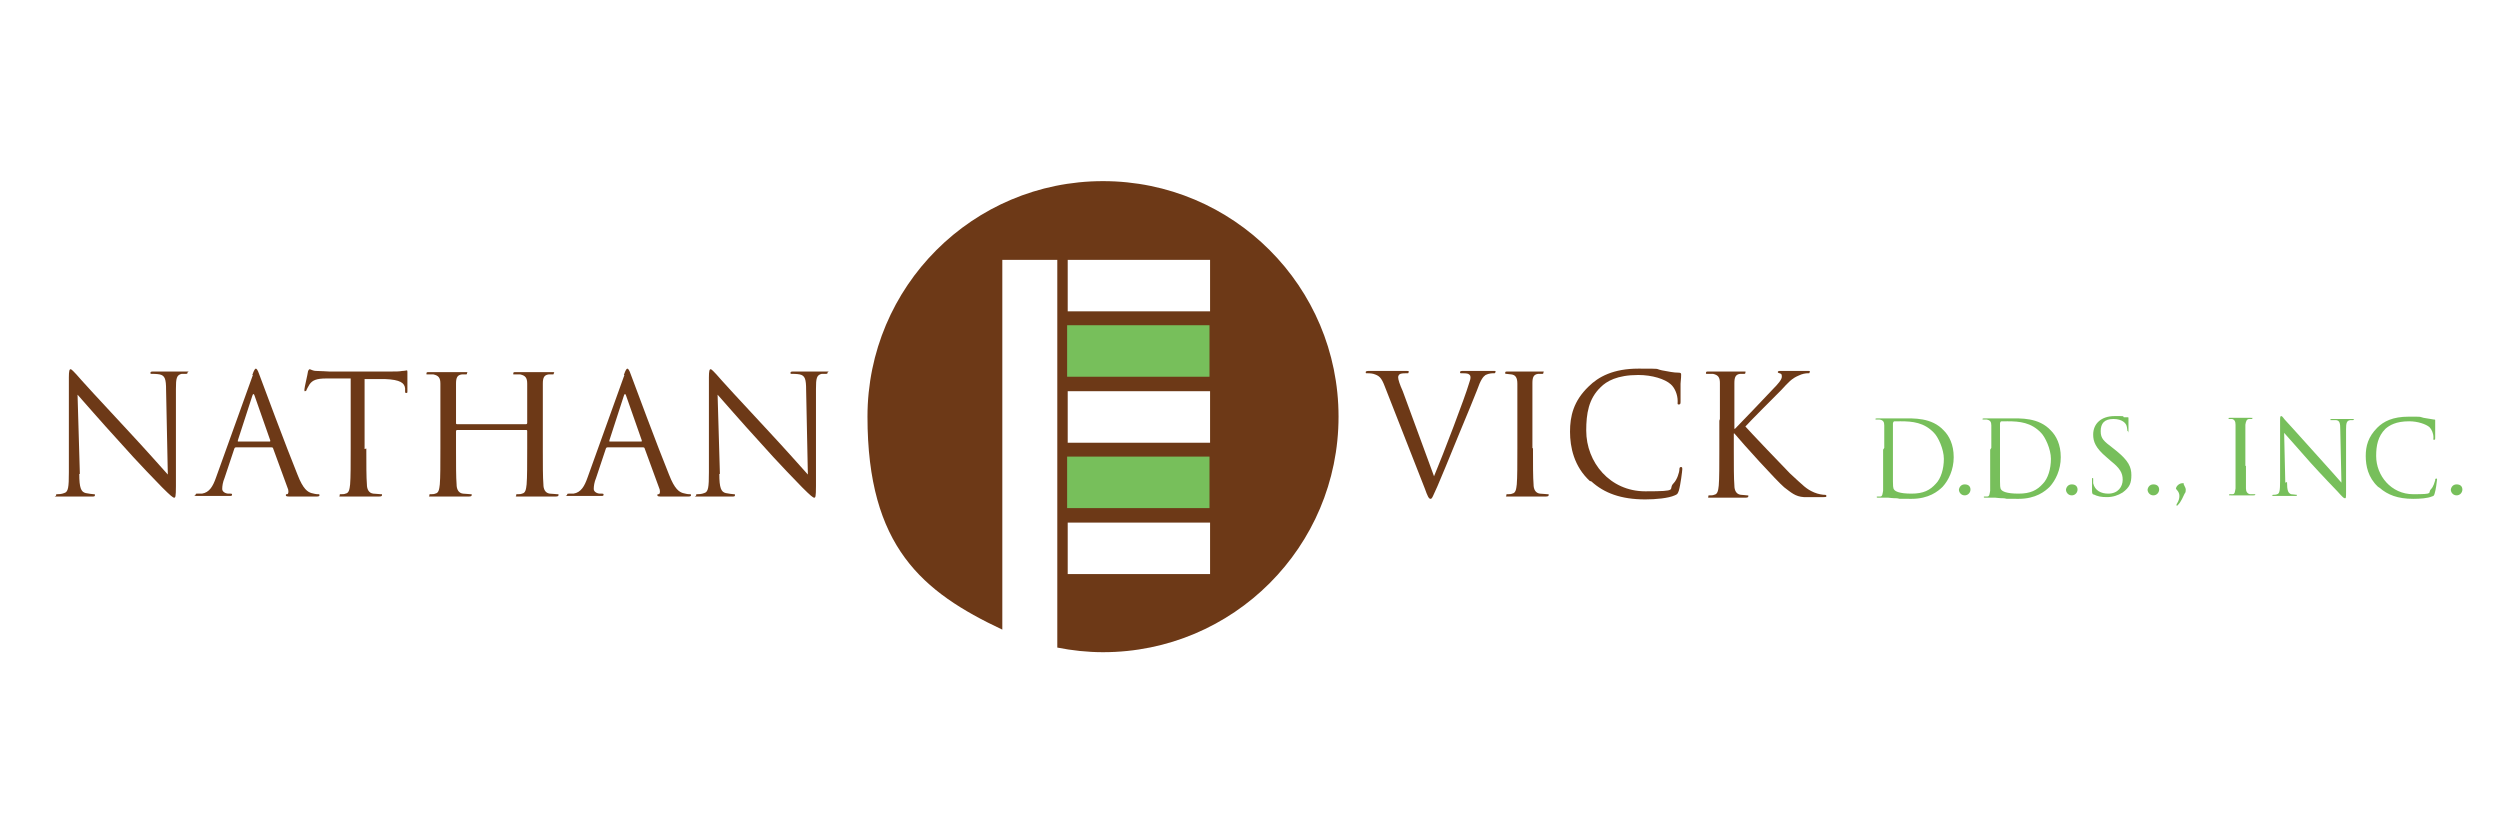 <?xml version="1.0" encoding="UTF-8"?>
<svg id="Layer_1" xmlns="http://www.w3.org/2000/svg" version="1.1" viewBox="0 0 432 144">
  <!-- Generator: Adobe Illustrator 30.0.0, SVG Export Plug-In . SVG Version: 2.1.1 Build 123)  -->
  <defs>
    <style>
      .st0 {
        fill: #77bf5b;
      }

      .st1 {
        fill: #6d3917;
      }
    </style>
  </defs>
  <path class="st1" d="M190.6,31.3c-22.5,0-40.7,18.2-40.7,40.7s9.5,30.3,23.3,36.8v-63.9h9.5v67c2.5.5,5.2.8,7.9.8,22.5,0,40.7-18.2,40.7-40.7s-18.2-40.7-40.7-40.7ZM209.1,99.2h-24.6v-8.9h24.6v8.9ZM209.1,76.5h-24.6v-8.9h24.6v8.9ZM209.1,53.8h-24.6v-8.9h24.6v8.9Z"/>
  <g>
    <path class="st1" d="M13.7,81.9c0,2.4.3,3.1,1.1,3.3.5.1,1.2.2,1.4.2s.2,0,.2.2c0,.2-.2.2-.5.2-1.6,0-2.7,0-3,0s-1.4,0-2.7,0-.5,0-.5-.2,0-.2.2-.2c.2,0,.7,0,1.2-.2.7-.2.8-1,.8-3.6v-16.4c0-1.1.1-1.4.3-1.4s.7.6,1,.9c.4.5,4.6,5.1,9,9.8,2.8,3,5.9,6.5,6.8,7.5l-.3-14.6c0-1.9-.2-2.5-1.1-2.7-.5-.1-1.2-.1-1.4-.1s-.2,0-.2-.2c0-.2.2-.2.6-.2,1.3,0,2.6,0,2.9,0s1.2,0,2.4,0,.5,0,.5.2-.1.2-.3.2-.3,0-.7,0c-.9.2-1,.8-1,2.6v16.8c0,1.9-.1,2-.3,2s-.6-.3-2.1-1.8c-.3-.3-4.4-4.5-7.3-7.8-3.3-3.6-6.4-7.2-7.3-8.2l.4,13.7Z"/>
    <path class="st1" d="M43.6,64.8c.3-.9.5-1.1.6-1.1s.3.1.6,1c.4,1.1,4.8,12.9,6.6,17.3,1,2.6,1.8,3,2.4,3.2.4.1.8.2,1.1.2s.3,0,.3.2-.3.2-.6.2-2.5,0-4.4,0c-.5,0-.8,0-.8-.2s0-.2.2-.2c.2,0,.3-.3.2-.8l-2.6-7.1c0-.1-.1-.2-.3-.2h-6.1c-.1,0-.2,0-.3.2l-1.7,5.1c-.3.7-.4,1.4-.4,1.9s.6.8,1.1.8h.3c.2,0,.3,0,.3.2,0,.2-.2.2-.4.2-.7,0-1.9,0-2.2,0s-1.9,0-3.2,0-.5,0-.5-.2.1-.2.3-.2.6,0,.8,0c1.3-.2,1.9-1.3,2.4-2.7l6.4-17.8ZM46.6,76.3c.1,0,.1,0,.1-.2l-2.7-7.7c-.1-.4-.3-.4-.4,0l-2.5,7.7c0,.1,0,.2,0,.2h5.4Z"/>
    <path class="st1" d="M63.3,77.5c0,2.8,0,5,.1,6.2,0,.8.3,1.5,1.1,1.6.4,0,1,.1,1.3.1s.2,0,.2.2c0,.1-.1.2-.5.2-1.5,0-3.3,0-3.5,0s-1.9,0-2.8,0-.5,0-.5-.2,0-.2.2-.2c.3,0,.6,0,.8-.1.6-.1.7-.7.8-1.6.1-1.2.1-3.5.1-6.2v-12.1h-4.2c-1.7,0-2.4.3-2.9,1-.3.5-.4.7-.5.9,0,.2-.2.3-.3.3s-.1,0-.1-.3c0-.3.6-2.8.6-3,0-.2.2-.5.3-.5.2,0,.5.3,1.2.3.8,0,1.9.1,2.2.1h10.6c.9,0,1.5,0,2-.1.4,0,.7-.1.8-.1s.1.2.1.3c0,.9,0,2.8,0,3.2s0,.4-.2.4-.2,0-.2-.5v-.3c-.1-.9-.8-1.5-3.5-1.6h-3.5c0,0,0,12.1,0,12.1Z"/>
    <path class="st1" d="M93.8,77.5c0,2.8,0,5,.1,6.2,0,.8.3,1.5,1.1,1.6.4,0,1,.1,1.3.1s.2,0,.2.2c0,.1-.1.2-.5.2-1.5,0-3.3,0-3.5,0s-1.9,0-2.8,0-.5,0-.5-.2,0-.2.2-.2c.3,0,.6,0,.8-.1.6-.1.7-.7.8-1.6.1-1.2.1-3.5.1-6.2v-3c0-.1,0-.2-.2-.2h-11.9c0,0-.2,0-.2.2v3c0,2.8,0,5,.1,6.2,0,.8.3,1.5,1.1,1.6.4,0,1,.1,1.3.1s.2,0,.2.2c0,.1-.1.2-.5.2-1.5,0-3.3,0-3.5,0s-1.9,0-2.8,0-.5,0-.5-.2,0-.2.2-.2c.3,0,.6,0,.8-.1.6-.1.7-.7.8-1.6.1-1.2.1-3.5.1-6.2v-5c0-4.5,0-5.3,0-6.2,0-1-.3-1.4-1.2-1.6-.2,0-.7,0-1,0s-.2,0-.2-.2c0-.2.1-.2.5-.2,1.3,0,3,0,3.2,0s1.9,0,2.8,0,.5,0,.5.2-.1.2-.2.2c-.2,0-.4,0-.7,0-.8.1-1,.6-1,1.6,0,.9,0,1.7,0,6.2v.6c0,.1,0,.2.2.2h11.9c0,0,.2,0,.2-.2v-.6c0-4.5,0-5.3,0-6.2,0-1-.3-1.4-1.2-1.6-.2,0-.7,0-1,0s-.2,0-.2-.2c0-.2.1-.2.5-.2,1.3,0,3,0,3.2,0s1.9,0,2.8,0,.5,0,.5.2-.1.2-.2.2c-.2,0-.4,0-.7,0-.8.1-1,.6-1,1.6,0,.9,0,1.7,0,6.2v5Z"/>
    <path class="st1" d="M107.8,64.8c.3-.9.5-1.1.6-1.1s.3.1.6,1c.4,1.1,4.8,12.9,6.6,17.3,1,2.6,1.8,3,2.4,3.2.4.1.8.2,1.1.2s.3,0,.3.2-.3.2-.6.2-2.5,0-4.4,0c-.5,0-.8,0-.8-.2s0-.2.2-.2c.2,0,.3-.3.2-.8l-2.6-7.1c0-.1-.1-.2-.3-.2h-6.1c-.1,0-.2,0-.3.2l-1.7,5.1c-.3.7-.4,1.4-.4,1.9s.6.8,1.1.8h.3c.2,0,.3,0,.3.2,0,.2-.2.2-.4.2-.7,0-1.9,0-2.2,0s-1.9,0-3.2,0-.5,0-.5-.2.1-.2.3-.2.6,0,.8,0c1.3-.2,1.9-1.3,2.4-2.7l6.4-17.8ZM110.8,76.3c.1,0,.1,0,.1-.2l-2.7-7.7c-.1-.4-.3-.4-.4,0l-2.5,7.7c0,.1,0,.2,0,.2h5.4Z"/>
    <path class="st1" d="M124.3,81.9c0,2.4.3,3.1,1.1,3.3.5.1,1.2.2,1.4.2s.2,0,.2.2c0,.2-.2.2-.5.2-1.6,0-2.7,0-3,0s-1.4,0-2.7,0-.5,0-.5-.2,0-.2.2-.2c.2,0,.7,0,1.2-.2.7-.2.8-1,.8-3.6v-16.4c0-1.1.1-1.4.3-1.4s.7.6,1,.9c.4.5,4.6,5.1,9,9.8,2.8,3,5.9,6.5,6.8,7.5l-.3-14.6c0-1.9-.2-2.5-1.1-2.7-.5-.1-1.2-.1-1.4-.1s-.2,0-.2-.2c0-.2.2-.2.6-.2,1.3,0,2.6,0,2.9,0s1.2,0,2.4,0,.5,0,.5.2-.1.2-.3.2-.3,0-.7,0c-.9.2-1,.8-1,2.6v16.8c0,1.9-.1,2-.3,2s-.6-.3-2.1-1.8c-.3-.3-4.4-4.5-7.3-7.8-3.3-3.6-6.4-7.2-7.3-8.2l.4,13.7Z"/>
    <path class="st1" d="M247.8,82.3c1.6-3.8,5.4-13.8,6-15.9.1-.4.3-.8.3-1.1s0-.5-.4-.7c-.3-.1-.8-.1-1.1-.1s-.3,0-.3-.2.2-.2.6-.2c1.1,0,2.4,0,2.8,0s1.4,0,2.2,0,.5,0,.5.2-.1.2-.3.2-.8,0-1.4.3c-.4.3-.8.7-1.5,2.7-.3.8-1.7,4.2-3.2,7.8-1.7,4.2-3,7.3-3.6,8.7-.8,1.7-.9,2.2-1.2,2.2s-.5-.4-1-1.8l-6.9-17.6c-.6-1.6-1-1.9-2-2.2-.4-.1-.9-.1-1.1-.1s-.2,0-.2-.2c0-.2.3-.2.7-.2,1.4,0,3,0,3.3,0s1.5,0,2.6,0,.8,0,.8.2,0,.2-.3.2c-.3,0-.8,0-1.1.1-.3.1-.4.4-.4.6,0,.4.3,1.3.8,2.4l5.4,14.7Z"/>
    <path class="st1" d="M264.9,77.5c0,2.8,0,5,.1,6.2,0,.8.3,1.5,1.1,1.6.4,0,1,.1,1.3.1s.2,0,.2.2c0,.1-.1.2-.5.2-1.5,0-3.3,0-3.5,0s-1.9,0-2.8,0-.5,0-.5-.2,0-.2.2-.2c.3,0,.6,0,.8-.1.6-.1.7-.7.8-1.6.1-1.2.1-3.5.1-6.2v-5c0-4.5,0-5.3,0-6.2,0-1-.3-1.5-1-1.6-.3,0-.7-.1-.9-.1s-.2,0-.2-.2c0-.2.1-.2.5-.2.9,0,2.7,0,2.8,0s1.9,0,2.8,0,.5,0,.5.2-.1.2-.2.2c-.2,0-.4,0-.7,0-.8.1-1,.6-1,1.6,0,.9,0,1.7,0,6.2v5Z"/>
    <path class="st1" d="M274.7,83.1c-2.7-2.5-3.4-5.8-3.4-8.5s.6-5.3,3.2-7.8c1.7-1.7,4.3-3.1,8.6-3.1s2.7,0,4.1.3c1.1.2,2,.4,2.9.4.3,0,.4.1.4.3s0,.6-.1,1.6c0,.9,0,2.5,0,3,0,.4,0,.6-.3.6s-.2-.2-.2-.6c0-1.1-.5-2.3-1.2-2.9-1-.9-3.2-1.6-5.6-1.6-3.7,0-5.5,1.1-6.5,2.1-2.1,2-2.5,4.6-2.5,7.5,0,5.5,4.1,10.5,10.2,10.5s3.8-.3,4.9-1.4c.6-.6,1-1.9,1-2.4,0-.3.1-.4.3-.4s.2.2.2.4-.3,2.7-.6,3.7c-.2.5-.2.6-.7.8-1.1.5-3.3.7-5.1.7-4.2,0-7.1-1.1-9.3-3.1Z"/>
    <path class="st1" d="M297.2,72.4c0-4.5,0-5.3,0-6.2,0-1-.3-1.4-1.2-1.6-.2,0-.7,0-1,0s-.2,0-.2-.2c0-.2.1-.2.5-.2,1.3,0,2.9,0,3.1,0,.3,0,1.9,0,2.7,0s.5,0,.5.2-.1.2-.2.2c-.2,0-.4,0-.7,0-.8.1-1,.6-1,1.6,0,.9,0,1.7,0,6.2v1.7h.1c.5-.5,5.6-5.8,6.6-6.9.8-.8,1.5-1.6,1.5-2.1s-.1-.5-.4-.6c-.1,0-.3-.1-.3-.2s.1-.2.3-.2c.6,0,1.4,0,2.1,0s2,0,2.7,0,.4,0,.4.2,0,.2-.3.2c-.4,0-1,.1-1.6.4-1.2.5-1.8,1.2-3,2.5-.7.7-5.6,5.6-6.2,6.3.7.8,6.6,7,7.7,8.1,2.4,2.2,2.8,2.7,4.2,3.3.7.3,1.5.4,1.7.4s.4,0,.4.2-.1.2-.6.2h-1.4c-.8,0-1.3,0-1.9,0-1.5-.1-2.2-.8-3.4-1.7-1.3-1.1-7.2-7.6-8.6-9.3h-.1v2.8c0,2.8,0,5,.1,6.2,0,.8.3,1.5,1.1,1.6.4,0,.8.1,1.1.1s.2,0,.2.2c0,.1-.1.2-.5.2-1.4,0-3,0-3.2,0s-1.9,0-2.7,0-.5,0-.5-.2,0-.2.2-.2c.3,0,.6,0,.8-.1.6-.1.7-.7.8-1.6.1-1.2.1-3.5.1-6.2v-5Z"/>
    <path class="st0" d="M325.6,77.4c0-2.8,0-3.3,0-3.9,0-.6-.2-.9-.8-1-.1,0-.4,0-.6,0s-.1,0-.1-.1c0-.1,0-.1.3-.1.8,0,1.9,0,2,0,.2,0,1.3,0,2.4,0,1.8,0,5-.2,7.1,2.1.9.9,1.7,2.4,1.7,4.6s-.9,4-1.9,5.1c-.8.8-2.4,2.1-5.4,2.1s-1.7,0-2.5-.1c-.8,0-1.4-.1-1.5-.1s-.3,0-.7,0c-.4,0-.8,0-1,0s-.3,0-.3-.1,0-.1.1-.1c.2,0,.4,0,.5,0,.4,0,.4-.5.5-1,0-.8,0-2.2,0-3.9v-3.2ZM327.1,79.3c0,1.9,0,3.6,0,3.9,0,.5,0,1.2.2,1.4.2.3.9.7,3,.7s3.2-.6,4.2-1.7c.9-.9,1.4-2.6,1.4-4.3s-1-3.8-1.7-4.5c-1.7-1.8-3.7-2-5.8-2s-1,0-1.1.1c-.2,0-.2.2-.2.4,0,.6,0,2.4,0,3.8v2.2Z"/>
    <path class="st0" d="M338.5,84.7c0-.4.3-1,1-1s1,.4,1,.9-.4,1-1,1-1-.5-1-1Z"/>
    <path class="st0" d="M344.1,77.4c0-2.8,0-3.3,0-3.9,0-.6-.2-.9-.8-1-.1,0-.4,0-.6,0s-.1,0-.1-.1c0-.1,0-.1.3-.1.8,0,1.9,0,2,0,.2,0,1.3,0,2.4,0,1.8,0,5-.2,7.1,2.1.9.9,1.7,2.4,1.7,4.6s-.9,4-1.9,5.1c-.8.8-2.4,2.1-5.4,2.1s-1.7,0-2.5-.1c-.8,0-1.4-.1-1.5-.1s-.3,0-.7,0c-.4,0-.8,0-1,0s-.3,0-.3-.1,0-.1.1-.1c.2,0,.4,0,.5,0,.4,0,.4-.5.5-1,0-.8,0-2.2,0-3.9v-3.2ZM345.6,79.3c0,1.9,0,3.6,0,3.9,0,.5,0,1.2.2,1.4.2.3.9.7,3,.7s3.2-.6,4.2-1.7c.9-.9,1.4-2.6,1.4-4.3s-1-3.8-1.7-4.5c-1.7-1.8-3.7-2-5.8-2s-1,0-1.1.1c-.2,0-.2.2-.2.4,0,.6,0,2.4,0,3.8v2.2Z"/>
    <path class="st0" d="M357,84.7c0-.4.3-1,1-1s1,.4,1,.9-.4,1-1,1-1-.5-1-1Z"/>
    <path class="st0" d="M361.8,85.5c-.2-.1-.3-.2-.3-.7,0-.9,0-1.6,0-1.9,0-.2,0-.3.1-.3s.1,0,.1.2,0,.4,0,.7c.3,1.3,1.4,1.8,2.6,1.8,1.7,0,2.5-1.2,2.5-2.4s-.5-2-2-3.2l-.8-.7c-1.9-1.6-2.3-2.7-2.3-3.9,0-1.9,1.4-3.2,3.7-3.2s1.2,0,1.6.2c.3,0,.5,0,.6,0s.2,0,.2.1,0,.7,0,1.9,0,.4-.1.4-.1,0-.1-.2c0-.2-.1-.7-.2-.9-.1-.2-.6-1-2.2-1s-2.2.8-2.2,2.1.5,1.7,2.2,3l.5.4c2.1,1.7,2.6,2.8,2.6,4.2s-.3,2.1-1.5,3c-.8.5-1.7.8-2.7.8s-1.6-.1-2.4-.5Z"/>
    <path class="st0" d="M371.1,84.7c0-.4.3-1,1-1s1,.4,1,.9-.4,1-1,1-1-.5-1-1Z"/>
    <path class="st0" d="M376,84.5c0-.5.6-1,1.1-1s.1,0,.3.3c.2.4.3.6.3.8s0,.5-.2.7c-.2.4-.6,1.4-1.1,1.9,0,0-.2.2-.2.2s-.1,0-.1-.1,0-.2.1-.3c.3-.5.4-.9.4-1.3,0-.8-.6-1.1-.6-1.3Z"/>
    <path class="st0" d="M388.1,80.5c0,1.7,0,3.2,0,3.9,0,.5.2.9.7,1,.2,0,.6,0,.8,0s.1,0,.1.1c0,0,0,.1-.3.1-1,0-2.1,0-2.2,0s-1.2,0-1.7,0-.3,0-.3-.1,0-.1.1-.1c.2,0,.4,0,.5,0,.4,0,.4-.5.5-1,0-.8,0-2.2,0-3.9v-3.2c0-2.8,0-3.3,0-3.9,0-.6-.2-.9-.6-1-.2,0-.4,0-.5,0s-.1,0-.1-.1c0-.1,0-.1.3-.1.6,0,1.7,0,1.8,0s1.2,0,1.7,0,.3,0,.3.1,0,.1-.1.1c-.1,0-.2,0-.4,0-.5,0-.6.4-.7,1,0,.6,0,1.1,0,3.9v3.2Z"/>
    <path class="st0" d="M395.2,83.3c0,1.5.2,1.9.7,2.1.3,0,.7.1.9.1s.1,0,.1.1c0,.1-.1.1-.3.1-1,0-1.7,0-1.9,0s-.9,0-1.7,0-.3,0-.3-.1,0-.1.1-.1c.1,0,.5,0,.7-.1.4-.1.5-.6.5-2.3v-10.3c0-.7,0-.9.2-.9s.4.4.6.6c.3.3,2.9,3.2,5.6,6.2,1.7,1.9,3.7,4.1,4.2,4.7l-.2-9.1c0-1.2-.1-1.6-.7-1.7-.3,0-.7,0-.9,0s-.1,0-.1-.1c0-.1.1-.1.4-.1.8,0,1.6,0,1.8,0s.8,0,1.5,0,.3,0,.3.1,0,.1-.2.1-.2,0-.4,0c-.6.1-.7.5-.7,1.6v10.6c0,1.2,0,1.3-.2,1.3s-.4-.2-1.3-1.2c-.2-.2-2.7-2.8-4.6-4.9-2-2.3-4-4.5-4.6-5.2l.2,8.6Z"/>
    <path class="st0" d="M410.9,84.1c-1.7-1.6-2.1-3.6-2.1-5.3s.4-3.3,2-4.9c1.1-1.1,2.7-1.9,5.4-1.9s1.7,0,2.6.2c.7.1,1.2.2,1.8.3.2,0,.2,0,.2.2s0,.4,0,1c0,.6,0,1.6,0,1.9,0,.3,0,.4-.2.4s-.1-.1-.1-.4c0-.7-.3-1.4-.7-1.8-.6-.5-2-1-3.5-1-2.3,0-3.4.7-4.1,1.3-1.3,1.3-1.6,2.9-1.6,4.7,0,3.4,2.6,6.6,6.4,6.6s2.4-.2,3.1-.9c.4-.4.6-1.2.7-1.5,0-.2,0-.3.2-.3s.1.1.1.3-.2,1.7-.4,2.3c-.1.3-.1.4-.5.5-.7.3-2,.4-3.2.4-2.7,0-4.4-.7-5.8-1.9Z"/>
    <path class="st0" d="M423.5,84.7c0-.4.3-1,1-1s1,.4,1,.9-.4,1-1,1-1-.5-1-1Z"/>
  </g>
  <rect class="st0" x="192.3" y="48.4" width="8.9" height="24.6" transform="translate(136 257.4) rotate(-90)"/>
  <rect class="st0" x="192.3" y="71.1" width="8.9" height="24.6" transform="translate(113.3 280.1) rotate(-90)"/>
</svg>